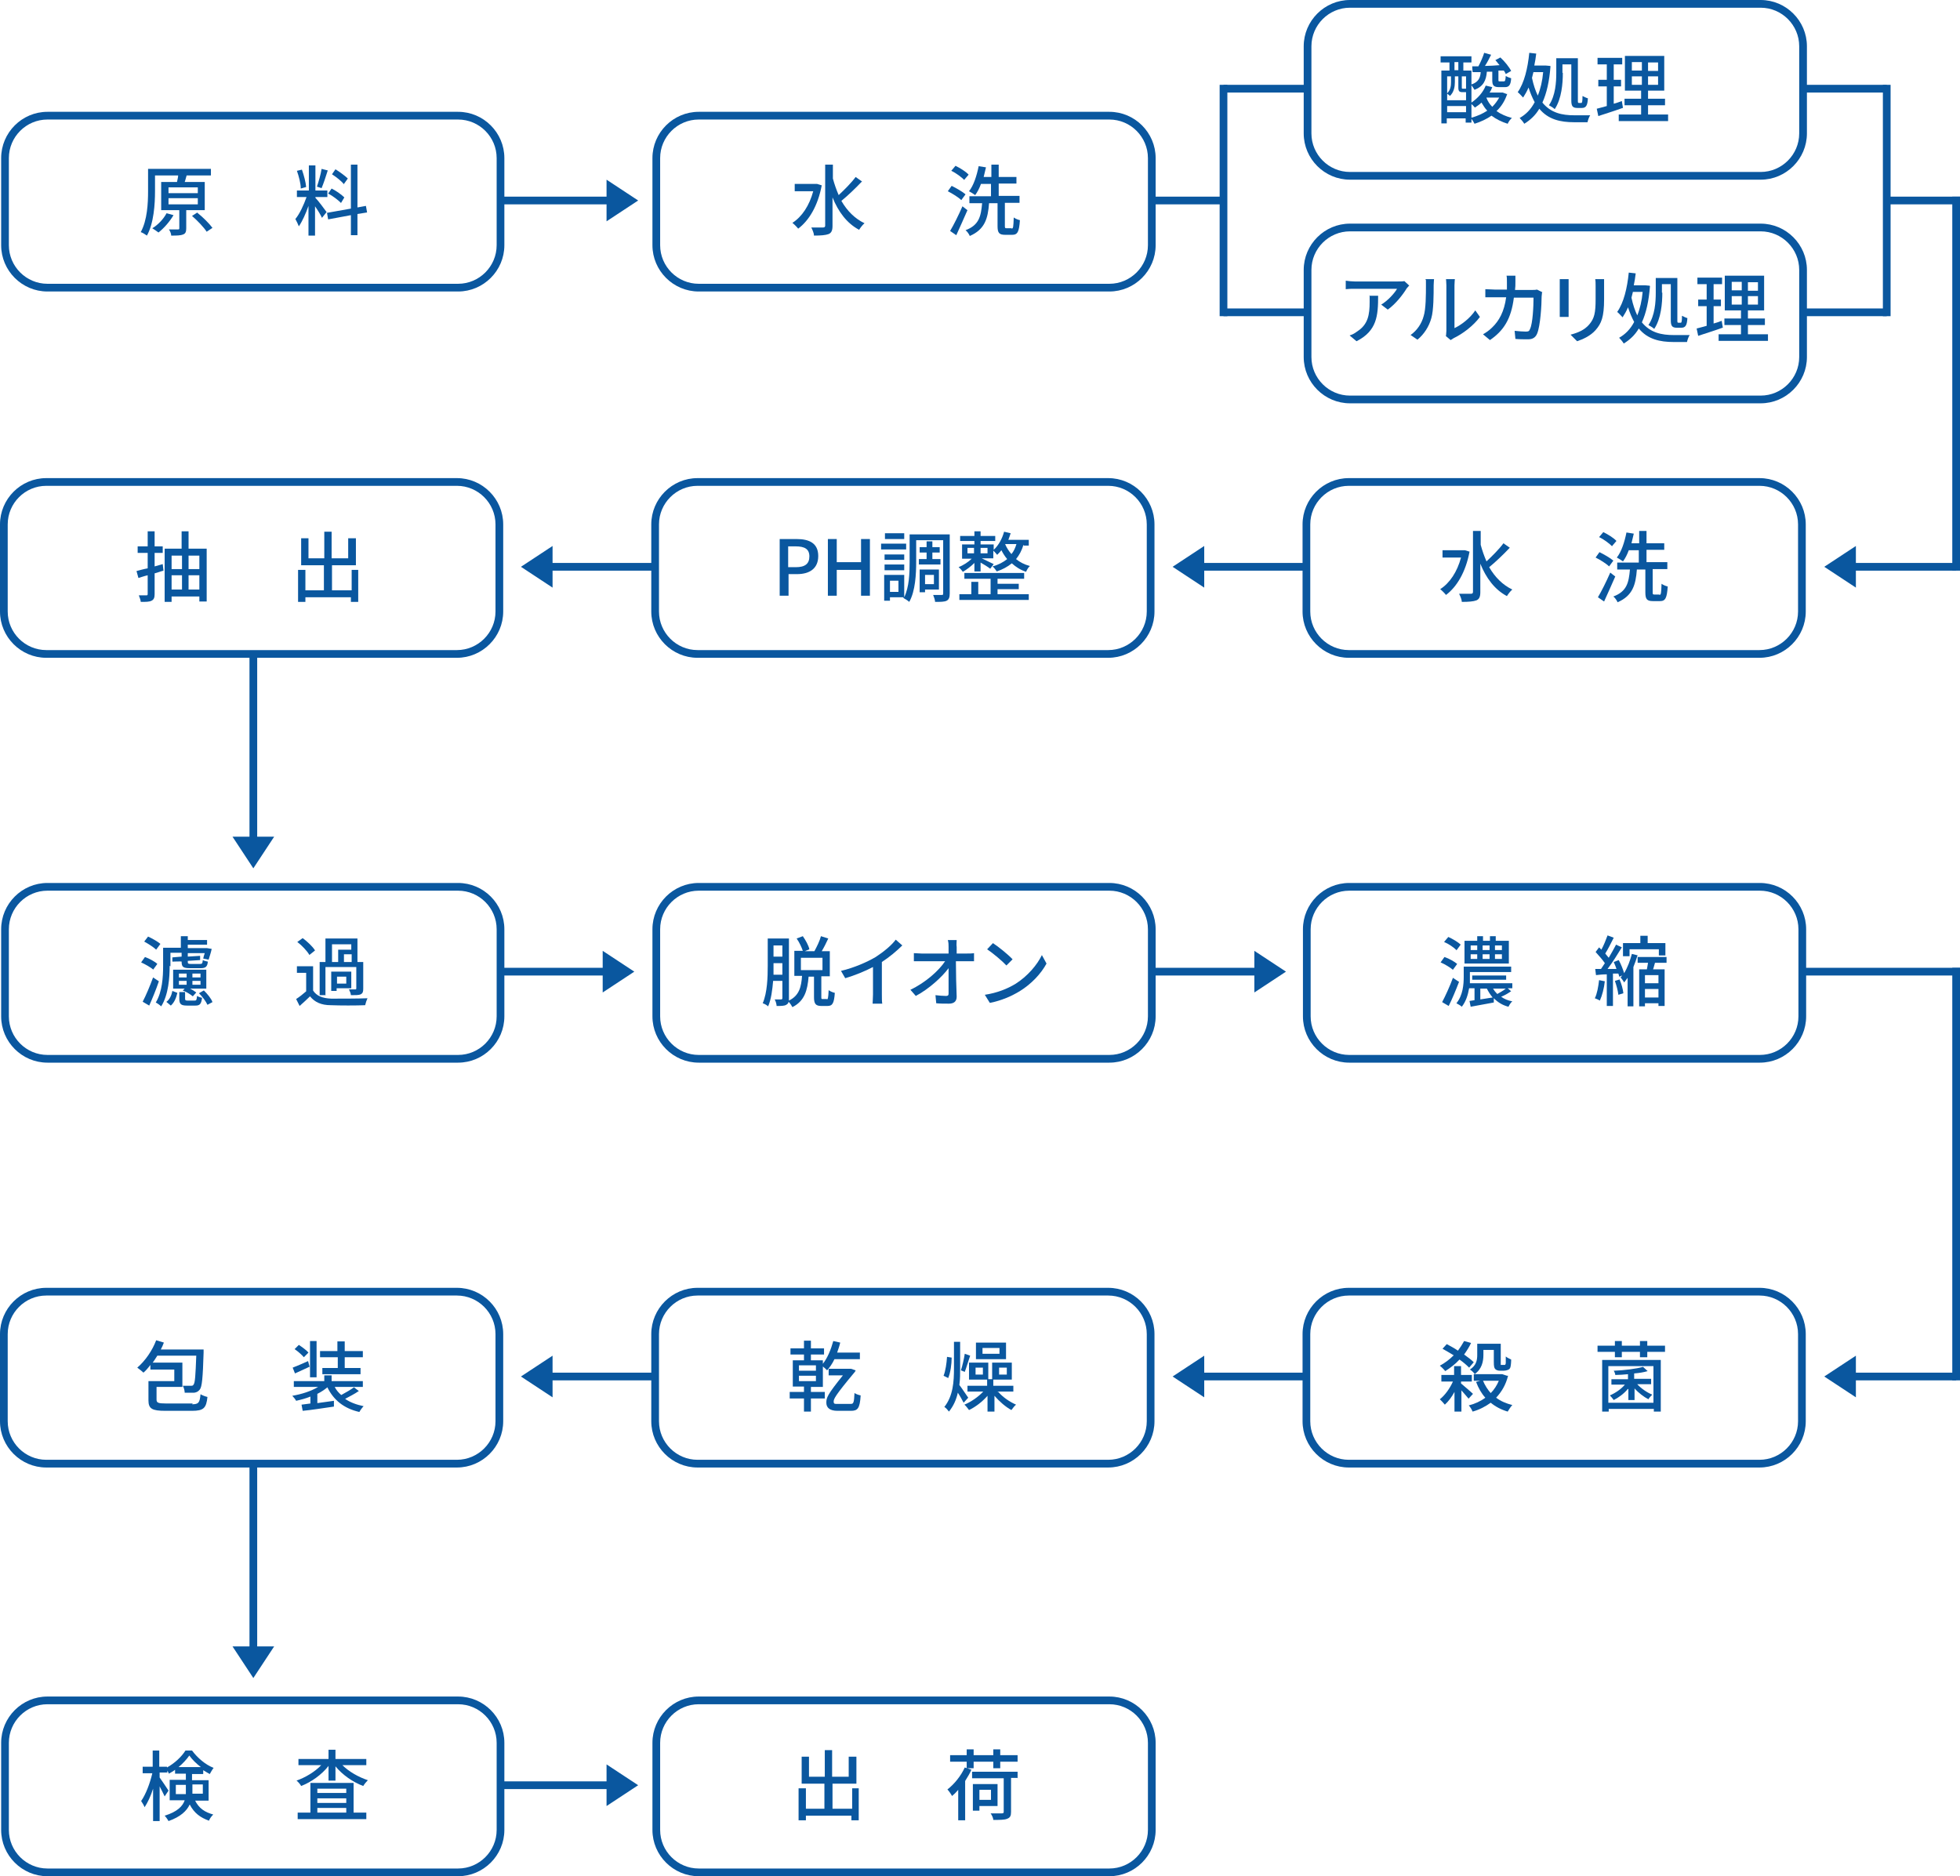 <?xml version="1.0" encoding="UTF-8"?><svg id="_レイヤー_2" xmlns="http://www.w3.org/2000/svg" viewBox="0 0 508.3 486.6"><defs><style>.cls-1{fill:none;stroke:#0a579f;stroke-miterlimit:10;stroke-width:2px;}.cls-2{fill:#0a579f;}</style></defs><g id="_レイヤー_1-2"><path class="cls-2" d="m118.8,31c5.5,0,10,4.5,10,10v22.6c0,5.5-4.5,10-10,10H12.3c-5.5,0-10-4.5-10-10v-22.6c0-5.5,4.5-10,10-10h106.5m0-2H12.3c-6.6,0-12,5.4-12,12v22.6c0,6.6,5.4,12,12,12h106.5c6.6,0,12-5.4,12-12v-22.6c0-6.6-5.4-12-12-12h0Z"/><path class="cls-2" d="m287.7,31c5.5,0,10,4.5,10,10v22.6c0,5.5-4.5,10-10,10h-106.5c-5.5,0-10-4.5-10-10v-22.6c0-5.5,4.5-10,10-10h106.5m0-2h-106.5c-6.6,0-12,5.4-12,12v22.6c0,6.6,5.4,12,12,12h106.5c6.6,0,12-5.4,12-12v-22.6c0-6.6-5.4-12-12-12h0Z"/><path class="cls-2" d="m456.6,60c5.5,0,10,4.5,10,10v22.6c0,5.5-4.5,10-10,10h-106.5c-5.5,0-10-4.5-10-10v-22.6c0-5.5,4.5-10,10-10h106.5m0-2h-106.5c-6.6,0-12,5.4-12,12v22.6c0,6.6,5.4,12,12,12h106.5c6.6,0,12-5.4,12-12v-22.6c0-6.6-5.4-12-12-12h0Z"/><path class="cls-2" d="m456.6,2c5.5,0,10,4.5,10,10v22.6c0,5.5-4.5,10-10,10h-106.5c-5.5,0-10-4.5-10-10V12c0-5.5,4.5-10,10-10h106.5m0-2h-106.5c-6.6,0-12,5.4-12,12v22.6c0,6.6,5.4,12,12,12h106.5c6.6,0,12-5.4,12-12V12c0-6.6-5.4-12-12-12h0Z"/><path class="cls-2" d="m365.5,74c-.2.2-.5.6-.7.8-.9,1.5-2.8,4-4.9,5.5l-1.7-1.3c1.7-1,3.5-3,4.1-4.1h-11c-.8,0-1.5,0-2.3.1v-2.2c.7.1,1.6.2,2.3.2h11.2c.5,0,1.4,0,1.7-.1l1.3,1.2Zm-8.1,2.7c0,5.2-.3,9.1-5.6,11.8l-1.8-1.5c.6-.2,1.3-.5,1.9-1,2.9-1.8,3.3-4.4,3.3-7.7s0-1-.1-1.6h2.3Z"/><path class="cls-2" d="m365.8,86.9c1.7-1.2,2.9-3,3.4-4.9.6-1.8.6-5.7.6-8s0-1.2-.2-1.6h2.3c0,.2-.1.9-.1,1.6,0,2.3,0,6.5-.6,8.5-.6,2.2-1.9,4.2-3.6,5.6l-1.9-1.3Zm9.2.2c0-.3.1-.8.1-1.3v-11.8c0-.8-.1-1.5-.1-1.6h2.3c0,.1-.1.8-.1,1.6v11.1c1.7-.8,4-2.5,5.4-4.6l1.2,1.7c-1.7,2.3-4.5,4.4-6.8,5.5-.3.2-.5.3-.8.5l-1.3-1.1Z"/><path class="cls-2" d="m399.9,75.9c0,.3-.1.8-.1,1,0,2-.3,7.7-1.2,9.7-.4.9-1.1,1.4-2.3,1.4s-2.3,0-3.3-.1l-.2-2.1c1,.1,2.1.2,2.9.2s.9-.2,1.1-.7c.7-1.4.9-5.9.9-8.1h-5.1c-.7,5.6-2.7,8.6-6.2,11l-1.8-1.5c.7-.4,1.6-1,2.3-1.7,1.9-1.8,3.2-4.2,3.7-7.9h-3c-.7,0-1.7,0-2.4,0v-2.1c.8,0,1.7.1,2.4.1h3.2c0-.6,0-1.2,0-1.9s0-1.3-.1-1.7h2.3c0,.5,0,1.2,0,1.7,0,.7,0,1.3-.1,2h4.3c.5,0,1,0,1.4-.1l1.4.7Z"/><path class="cls-2" d="m406.8,72.4c0,.4,0,.9,0,1.5v6.7c0,.5,0,1.2,0,1.6h-2.3c0-.3,0-1,0-1.6v-6.7c0-.4,0-1.1,0-1.5h2.3Zm9.2-.2c0,.5,0,1.1,0,1.8v3.6c0,4.6-.7,6.3-2.2,8-1.3,1.5-3.3,2.4-4.8,2.9l-1.7-1.7c1.9-.5,3.6-1.2,4.8-2.6,1.4-1.6,1.7-3.1,1.7-6.6v-3.4c0-.7,0-1.3-.1-1.8h2.3Z"/><path class="cls-2" d="m427.9,74.2c-.3,3.9-1,7-2.1,9.4,2.2,2.7,5.1,3.3,8.3,3.3.7,0,3.3,0,4.1,0-.3.4-.6,1.3-.7,1.8h-3.5c-3.5,0-6.7-.7-9-3.5-1,1.7-2.3,2.9-3.9,3.9-.3-.5-.8-1.1-1.2-1.5,1.6-.9,2.9-2.2,3.9-4.1-.6-1.1-1.1-2.3-1.6-3.8-.4,1-.9,1.8-1.4,2.6-.3-.3-1-1.1-1.4-1.4,1.7-2.4,2.6-6.2,3-10.2l1.8.2c-.1,1-.3,2.1-.5,3.1h3c0,0,1.1.1,1.1.1Zm-4.4,1.4c-.1.5-.3,1.1-.4,1.6.4,1.9.9,3.3,1.5,4.6.7-1.7,1.2-3.8,1.4-6.1h-2.5Zm7.6.3c0,2.7-.3,6.7-2.1,9.4-.3-.3-1.1-.8-1.5-1,1.7-2.5,1.9-6,1.9-8.4v-3.8h5.6v10.9c0,.6,0,.7.3.7h.6c.2,0,.3-.4.3-1.8.4.2,1,.5,1.4.6-.1,1.9-.5,2.5-1.6,2.5h-1.1c-1.3,0-1.6-.5-1.6-2v-9.3h-2.3v2.2Z"/><path class="cls-2" d="m446.7,85c-2.2.8-4.5,1.5-6.3,2.1l-.4-1.9c.7-.2,1.6-.4,2.6-.7v-5.1h-2.2v-1.7h2.2v-4h-2.4v-1.7h6.4v1.7h-2.2v4h1.9v1.7h-1.9v4.5c.7-.2,1.4-.4,2.1-.7l.3,1.8Zm11.8,1.7v1.7h-12.8v-1.7h5.8v-2.4h-4.3v-1.7h4.3v-2.1h-4.2v-9h10.2v9h-4.2v2.1h4.4v1.7h-4.4v2.4h5.1Zm-9.4-11.4h2.6v-2.2h-2.6v2.2Zm0,3.7h2.6v-2.2h-2.6v2.2Zm6.8-5.8h-2.6v2.2h2.6v-2.2Zm0,3.6h-2.6v2.2h2.6v-2.2Z"/><path class="cls-2" d="m48.3,54.4v4.8c0,.9-.2,1.4-.8,1.6-.7.3-1.7.3-3.1.3,0-.5-.3-1.2-.6-1.6,1,0,2,0,2.3,0s.4,0,.4-.3v-4.7h-4.7v-7.3h4.1c.1-.6.3-1.2.3-1.7h-6v4.1c0,3.3-.3,8.3-2.1,11.5-.4-.3-1.2-.8-1.6-.9,1.7-3.1,1.9-7.5,1.9-10.6v-5.8h16.3v1.7h-6.3c-.2.6-.3,1.2-.5,1.7h5.2v7.3h-4.8Zm-3.3,1.4c-1,1.7-2.5,3.4-3.9,4.5-.4-.3-1.1-.8-1.6-1.1,1.5-.9,2.9-2.4,3.7-3.9l1.8.5Zm-1.3-5.7h7.6v-1.5h-7.6v1.5Zm0,2.9h7.6v-1.6h-7.6v1.6Zm7.5,2.2c1.4,1.1,3.1,2.8,3.9,3.9l-1.5,1c-.7-1.1-2.4-2.9-3.8-4.1l1.4-.9Z"/><path class="cls-2" d="m81.8,51.3c.6.6,2.5,3.1,2.9,3.7l-1.2,1.5c-.3-.7-1.1-2-1.8-3v7.6h-1.7v-7.7c-.7,2-1.6,4-2.5,5.3-.2-.5-.6-1.4-.9-1.9,1.1-1.3,2.2-3.7,2.9-5.7h-2.5v-1.7h3.1v-6.5h1.7v6.5h3.1v1.7h-3.1v.2Zm-3.8-2.5c0-1.2-.5-3.1-1-4.5l1.3-.3c.5,1.4,1,3.3,1.1,4.5l-1.4.4Zm7-4.6c-.5,1.6-1.1,3.4-1.6,4.6l-1.2-.4c.4-1.2,1-3.2,1.2-4.6l1.6.4Zm7.7,11.3v5.5h-1.7v-5.2l-5.9,1.1-.3-1.7,6.2-1.1v-11.4h1.7v11.1l2.2-.4.3,1.7-2.5.4Zm-4.3-2.9c-.7-.7-2.1-1.8-3.3-2.4l.9-1.3c1.2.6,2.6,1.6,3.3,2.3l-.9,1.5Zm.8-4.8c-.6-.8-2-1.9-3.1-2.6l.9-1.3c1.1.7,2.5,1.7,3.2,2.4l-1,1.4Z"/><path class="cls-2" d="m213.1,48.1c-1,5.3-3.3,9.1-6.1,11.2-.3-.4-1.1-1.2-1.5-1.5,2.5-1.6,4.4-4.5,5.4-8.2h-4.8v-1.9h5.8c0,0,1.3.4,1.3.4Zm10.4-1c-1.6,1.7-3.7,3.7-5.3,5,1.5,2.6,3.5,4.6,6,5.8-.5.4-1.1,1.2-1.4,1.7-3.2-1.7-5.4-4.7-6.9-8.4v7.4c0,1.2-.3,1.8-1,2.1-.8.3-2,.4-3.8.4,0-.6-.4-1.5-.7-2.1,1.4,0,2.6,0,3,0,.4,0,.6-.1.6-.5v-15.8h2v3.6c.4,1.5.9,2.9,1.5,4.3,1.5-1.4,3.3-3.2,4.4-4.7l1.7,1.2Z"/><path class="cls-2" d="m249.3,51.9c-.7-.7-2.3-1.7-3.5-2.3l1-1.4c1.2.6,2.8,1.5,3.6,2.2l-1.1,1.5Zm1.6,2.6c-.9,2.1-2,4.5-2.9,6.5l-1.6-1.1c.9-1.5,2.2-4.1,3.2-6.4l1.4,1.1Zm-.8-7.8c-.7-.7-2.1-1.8-3.4-2.4l1.1-1.3c1.2.6,2.7,1.5,3.4,2.3l-1.2,1.4Zm12.2,12.6c.5,0,.5-.4.6-2.9.4.3,1.1.6,1.6.7-.2,3-.6,3.8-2,3.8h-1.8c-1.6,0-2-.5-2-2.3v-5.9h-2.2c-.3,4-1.1,6.8-5,8.5-.2-.5-.7-1.2-1.1-1.5,3.5-1.3,4-3.6,4.3-7h-3.3v-1.8h5.6v-3.2h-2.6c-.4,1.1-.9,2.1-1.5,2.9-.4-.3-1.2-.8-1.6-1,1.2-1.5,2-4,2.5-6.5l1.9.3c-.2.9-.4,1.7-.6,2.5h2v-3.2h1.9v3.2h4.6v1.7h-4.6v3.2h5.4v1.8h-3.8v5.9c0,.6,0,.7.5.7h1.3Z"/><path class="cls-2" d="m390.9,24.3c-.6,1.8-1.5,3.3-2.8,4.5,1.1.8,2.5,1.4,4,1.8-.4.3-.9,1-1.1,1.5-1.6-.5-3-1.2-4.2-2.1-1.3.9-2.8,1.6-4.4,2.1-.2-.4-.5-.9-.8-1.3v1h-1.5v-1.1h-4.9v1.3h-1.4v-13.7h2.1v-2.1h-2.3v-1.6h8v1.6h-2.1v2.1h2.1v3.6c1.8-.6,2.3-1.7,2.4-3.2h-2.1c0,.1-.1-1.5-.1-1.5h1.6c.6-1.1,1.2-2.5,1.5-3.5l1.8.5c-.5,1-1,2-1.6,2.9,1.2,0,2.5-.1,3.8-.2-.4-.4-.7-.9-1.1-1.3l1.3-.7c1.1,1,2.3,2.5,2.8,3.5l-1.4.8c-.1-.3-.3-.6-.5-.9h-1.4v2.4c0,.4,0,.4.4.4h1c.3,0,.4-.1.5-1.4.3.2,1,.5,1.4.6-.1,1.8-.6,2.3-1.6,2.3h-1.5c-1.4,0-1.8-.4-1.8-1.8v-2.2h-1.4c-.2,2.3-.9,3.8-3.2,4.7-.2-.3-.5-.8-.8-1.2v4.5c1.6-1.1,3-2.6,3.7-4.4l1.7.4c-.2.5-.4,1-.7,1.4h3.4c0,0,1.1.4,1.1.4Zm-13.6-3c0,1.1-.2,2.6-1.3,3.6-.1-.2-.4-.4-.7-.6v1.7h4.9v-2.1h-.9c-.8,0-1.1-.2-1.1-1.2v-2.9h-.9v1.5Zm-2-1.5v4.4c.9-.9,1-2,1-2.9v-1.5h-1Zm4.9,9.3v-1.6h-4.9v1.6h4.9Zm-3-10.9h1v-2.1h-1v2.1Zm3,1.6h-1.1v2.9c0,.2,0,.3.2.3h.6c.2,0,.2,0,.3,0v-3.1Zm1.5,10.7c1.4-.4,2.8-1,4-1.8-.6-.6-1-1.3-1.5-2.1-.5.5-1.1.9-1.7,1.3-.2-.2-.5-.6-.9-.9v3.5Zm3.8-5.3v.2c.3.8.8,1.6,1.5,2.3.7-.7,1.3-1.5,1.8-2.4h-3.3Z"/><path class="cls-2" d="m402.1,17.2c-.3,3.9-1,7-2.1,9.4,2.2,2.7,5.1,3.3,8.3,3.3.7,0,3.3,0,4.1,0-.3.4-.6,1.3-.7,1.8h-3.5c-3.5,0-6.7-.7-9-3.5-1,1.7-2.3,2.9-3.9,3.9-.3-.5-.8-1.1-1.2-1.5,1.6-.9,2.9-2.2,3.9-4.1-.6-1.1-1.1-2.3-1.6-3.8-.4,1-.9,1.8-1.4,2.6-.3-.3-1-1.1-1.4-1.4,1.7-2.4,2.6-6.2,3-10.2l1.8.2c-.1,1-.3,2.1-.5,3.1h3c0,0,1.1.1,1.1.1Zm-4.4,1.4c-.1.5-.3,1.1-.4,1.6.4,1.9.9,3.3,1.5,4.6.7-1.7,1.2-3.8,1.4-6.1h-2.5Zm7.6.3c0,2.7-.3,6.7-2.1,9.4-.3-.3-1.1-.8-1.5-1,1.7-2.5,1.9-6,1.9-8.4v-3.8h5.6v10.9c0,.6,0,.7.3.7h.6c.2,0,.3-.4.3-1.8.4.2,1,.5,1.4.6-.1,1.9-.5,2.5-1.6,2.5h-1.1c-1.3,0-1.6-.5-1.6-2v-9.3h-2.3v2.2Z"/><path class="cls-2" d="m420.8,28c-2.2.8-4.5,1.5-6.3,2.1l-.4-1.9c.7-.2,1.6-.4,2.6-.7v-5.1h-2.2v-1.7h2.2v-4h-2.4v-1.7h6.4v1.7h-2.2v4h1.9v1.7h-1.9v4.5c.7-.2,1.4-.4,2.1-.7l.3,1.8Zm11.8,1.7v1.7h-12.8v-1.7h5.8v-2.4h-4.3v-1.7h4.3v-2.1h-4.2v-9h10.2v9h-4.2v2.1h4.4v1.7h-4.4v2.4h5.1Zm-9.4-11.4h2.6v-2.2h-2.6v2.2Zm0,3.7h2.6v-2.2h-2.6v2.2Zm6.8-5.8h-2.6v2.2h2.6v-2.2Zm0,3.6h-2.6v2.2h2.6v-2.2Z"/><line class="cls-1" x1="130.3" y1="52" x2="161.3" y2="52"/><polygon class="cls-2" points="165.5 52 157.3 57.4 157.3 46.6 165.5 52"/><line class="cls-1" x1="298.3" y1="52" x2="317.3" y2="52"/><line class="cls-1" x1="317.3" y1="81" x2="339.3" y2="81"/><line class="cls-1" x1="317.3" y1="23" x2="339.3" y2="23"/><line class="cls-1" x1="317.3" y1="22" x2="317.3" y2="82"/><line class="cls-1" x1="508.3" y1="52" x2="489.3" y2="52"/><line class="cls-1" x1="489.3" y1="81" x2="467.3" y2="81"/><line class="cls-1" x1="489.3" y1="23" x2="467.3" y2="23"/><line class="cls-1" x1="489.3" y1="22" x2="489.3" y2="82"/><line class="cls-1" x1="507.3" y1="51" x2="507.3" y2="148"/><path class="cls-2" d="m118.5,126c5.5,0,10,4.5,10,10v22.6c0,5.5-4.5,10-10,10H12c-5.5,0-10-4.5-10-10v-22.6c0-5.5,4.5-10,10-10h106.5m0-2H12c-6.6,0-12,5.4-12,12v22.6c0,6.6,5.4,12,12,12h106.5c6.6,0,12-5.4,12-12v-22.6c0-6.6-5.4-12-12-12h0Z"/><path class="cls-2" d="m287.4,126c5.5,0,10,4.5,10,10v22.6c0,5.5-4.5,10-10,10h-106.5c-5.5,0-10-4.5-10-10v-22.6c0-5.5,4.5-10,10-10h106.5m0-2h-106.5c-6.6,0-12,5.4-12,12v22.6c0,6.6,5.4,12,12,12h106.5c6.6,0,12-5.4,12-12v-22.6c0-6.6-5.4-12-12-12h0Z"/><path class="cls-2" d="m456.3,126c5.5,0,10,4.5,10,10v22.6c0,5.5-4.5,10-10,10h-106.5c-5.5,0-10-4.5-10-10v-22.6c0-5.5,4.5-10,10-10h106.5m0-2h-106.5c-6.6,0-12,5.4-12,12v22.6c0,6.6,5.4,12,12,12h106.5c6.6,0,12-5.4,12-12v-22.6c0-6.6-5.4-12-12-12h0Z"/><path class="cls-2" d="m202.1,139.8h4.5c3.3,0,5.6,1.1,5.6,4.4s-2.3,4.7-5.5,4.7h-2.2v5.6h-2.3v-14.7Zm4.3,7.3c2.4,0,3.5-.9,3.5-2.8s-1.2-2.6-3.6-2.6h-1.9v5.4h2Z"/><path class="cls-2" d="m214.7,139.8h2.3v6h6.3v-6h2.3v14.7h-2.3v-6.7h-6.3v6.7h-2.3v-14.7Z"/><path class="cls-2" d="m235,142.5h-6.5v-1.5h6.5v1.5Zm11.3,11.4c0,1-.2,1.6-.8,1.9-.6.3-1.6.3-3,.3,0-.5-.3-1.3-.5-1.8,1,0,2,0,2.2,0,.3,0,.4,0,.4-.4v-13.8h-7v5.6c0,3.1-.2,7.6-1.8,10.4-.3-.3-1.1-.8-1.5-1v-.2c.1,0-3.5,0-3.5,0v.9h-1.5v-6.7h5.2v5.8c1.3-2.7,1.4-6.3,1.4-9.1v-7.2h10.4v15.4Zm-11.8-8.7h-5.1v-1.4h5.1v1.4Zm-5.1,1.2h5.1v1.5h-5.1v-1.5Zm5.1-6.6h-5v-1.5h5v1.5Zm-1.5,10.8h-2.2v2.9h2.2v-2.9Zm7.3-5.6v-1.7h-1.8v-1.4h1.8v-1.5h1.5v1.5h1.9v1.4h-1.9v1.7h2.1v1.4h-5.6v-1.4h2Zm-.4,7.9v.7h-1.4v-5.9h5v5.2h-3.7Zm0-3.8v2.4h2.3v-2.4h-2.3Z"/><path class="cls-2" d="m265.4,141.3c-.4,1.5-1.1,2.7-1.9,3.7,1,.8,2.1,1.4,3.6,1.8-.4.3-.8,1-1,1.5-1.5-.5-2.7-1.3-3.7-2.2-1.1.9-2.4,1.6-3.9,2.1-.2-.3-.7-1-1.1-1.3,1.5-.4,2.8-1.1,3.8-1.9-.6-.7-1.1-1.5-1.5-2.3-.3.4-.7.8-1.1,1.2-.2-.3-.7-.8-1-1.1v2h-3c.9.4,2.6,1.3,3.1,1.5l-.9,1.2c-.5-.4-1.6-1.1-2.5-1.6v2.3h-1.6v-2.2c-.9.9-2.1,1.8-3,2.3-.2-.3-.7-.9-1.1-1.2,1.2-.5,2.5-1.3,3.4-2.2h-2.5v-3.7h3.2v-.9h-3.7v-1.3h3.7v-1.2h1.6v1.2h3.8v1.3h-3.8v.9h3.4v1.4c1.3-1.2,2.2-2.9,2.7-4.7l1.7.4c-.2.6-.4,1.2-.6,1.7h5.3v1.5h-1.3Zm-6.8,12.8h8.2v1.5h-18v-1.5h3.1v-3.2h1.8v3.2h3.2v-4h-6.8v-1.5h15.5v1.5h-6.9v1.3h5.5v1.4h-5.5v1.4Zm-7.7-10.6h1.7v-1.4h-1.7v1.4Zm5.2-1.4h-1.8v1.4h1.8v-1.4Zm4.6-.9c.4.9.9,1.7,1.6,2.5.6-.7,1-1.6,1.3-2.6h-2.9Z"/><path class="cls-2" d="m42.4,148c-.8.2-1.5.5-2.3.7v5.4c0,.9-.2,1.4-.8,1.7-.6.3-1.4.3-2.8.3,0-.4-.3-1.2-.5-1.7.8,0,1.7,0,1.9,0,.3,0,.4,0,.4-.4v-4.8c-.9.2-1.7.5-2.4.7l-.5-1.8c.8-.2,1.8-.5,2.9-.7v-4h-2.6v-1.7h2.6v-3.9h1.8v3.9h2.1v1.7h-2.1v3.5l2.1-.6.2,1.7Zm11.2-5.7v13.7h-1.9v-1.3h-7.2v1.4h-1.8v-13.8h4.4v-4.5h1.8v4.5h4.6Zm-9.1,1.8v3.5h2.7v-3.5h-2.7Zm0,8.8h2.7v-3.7h-2.7v3.7Zm4.4-8.8v3.5h2.8v-3.5h-2.8Zm2.8,8.8v-3.7h-2.8v3.7h2.8Z"/><path class="cls-2" d="m92.9,147.8v8.3h-1.9v-1.2h-11.8v1.2h-1.9v-8.3h1.9v5.3h4.8v-6.5h-5.9v-7h1.9v5.2h4.1v-6.9h1.9v6.9h4.3v-5.2h2v7h-6.2v6.5h5.1v-5.3h1.9Z"/><path class="cls-2" d="m381.1,143.1c-1,5.3-3.3,9.1-6.1,11.2-.3-.4-1.1-1.2-1.5-1.5,2.5-1.6,4.4-4.5,5.4-8.2h-4.8v-1.9h5.8c0,0,1.3.4,1.3.4Zm10.4-1c-1.6,1.7-3.7,3.7-5.3,5,1.5,2.6,3.5,4.6,6,5.8-.5.4-1.1,1.2-1.4,1.7-3.2-1.7-5.4-4.7-6.9-8.4v7.4c0,1.2-.3,1.8-1,2.1-.8.3-2,.4-3.8.4,0-.6-.4-1.5-.7-2.1,1.4,0,2.6,0,3,0,.4,0,.6-.1.6-.5v-15.8h2v3.6c.4,1.5.9,2.9,1.5,4.3,1.5-1.4,3.3-3.2,4.4-4.7l1.7,1.2Z"/><path class="cls-2" d="m417.3,146.9c-.7-.7-2.3-1.7-3.5-2.3l1-1.4c1.2.6,2.8,1.5,3.6,2.2l-1.1,1.5Zm1.6,2.6c-.9,2.1-2,4.5-2.9,6.5l-1.6-1.1c.9-1.5,2.2-4.1,3.2-6.4l1.4,1.1Zm-.8-7.8c-.7-.7-2.1-1.8-3.4-2.4l1.1-1.3c1.2.6,2.7,1.5,3.4,2.3l-1.2,1.4Zm12.2,12.6c.5,0,.5-.4.6-2.9.4.3,1.1.6,1.6.7-.2,3-.6,3.8-2,3.8h-1.8c-1.6,0-2-.5-2-2.3v-5.9h-2.2c-.3,4-1.1,6.8-5,8.5-.2-.5-.7-1.2-1.1-1.5,3.5-1.3,4-3.6,4.3-7h-3.3v-1.8h5.6v-3.2h-2.6c-.4,1.1-.9,2.1-1.5,2.9-.4-.3-1.2-.8-1.6-1,1.2-1.5,2-4,2.5-6.5l1.9.3c-.2.9-.4,1.7-.6,2.5h2v-3.2h1.9v3.2h4.6v1.7h-4.6v3.2h5.4v1.8h-3.8v5.9c0,.6,0,.7.5.7h1.3Z"/><line class="cls-1" x1="129.3" y1="252" x2="160.3" y2="252"/><polygon class="cls-2" points="164.5 252 156.3 257.4 156.3 246.6 164.5 252"/><line class="cls-1" x1="298.3" y1="252" x2="329.3" y2="252"/><polygon class="cls-2" points="333.5 252 325.3 257.4 325.3 246.6 333.5 252"/><line class="cls-1" x1="65.7" y1="170" x2="65.7" y2="221"/><polygon class="cls-2" points="65.7 225.2 71.1 217 60.3 217 65.7 225.2"/><path class="cls-2" d="m118.8,442c5.5,0,10,4.5,10,10v22.6c0,5.5-4.5,10-10,10H12.3c-5.5,0-10-4.5-10-10v-22.6c0-5.5,4.5-10,10-10h106.5m0-2H12.3c-6.6,0-12,5.4-12,12v22.6c0,6.6,5.4,12,12,12h106.5c6.6,0,12-5.4,12-12v-22.6c0-6.6-5.4-12-12-12h0Z"/><path class="cls-2" d="m287.7,442c5.5,0,10,4.5,10,10v22.6c0,5.5-4.5,10-10,10h-106.5c-5.5,0-10-4.5-10-10v-22.6c0-5.5,4.5-10,10-10h106.5m0-2h-106.5c-6.6,0-12,5.4-12,12v22.6c0,6.6,5.4,12,12,12h106.5c6.6,0,12-5.4,12-12v-22.6c0-6.6-5.4-12-12-12h0Z"/><path class="cls-2" d="m50.5,466.8c1.1,2.3,2.7,3.2,4.8,3.8-.4.4-.9,1-1.1,1.6-2.2-.8-3.8-1.9-5-4.2-.8,1.7-2.4,3.2-5.5,4.3-.2-.4-.7-1.1-1-1.4,3.3-1,4.7-2.5,5.2-4h-3.9v-5.3h4.2v-1.6h-2.8v-1c-.5.4-1.1.7-1.6,1-.1-.2-.2-.5-.4-.8v.5h-2v1.3c.5.7,2,2.9,2.3,3.4l-1,1.5c-.3-.6-.8-1.7-1.3-2.6v9h-1.7v-8.4c-.6,1.9-1.4,3.6-2.2,4.8-.2-.5-.6-1.2-.9-1.6,1.2-1.7,2.3-4.6,2.9-7.2h-2.5v-1.7h2.6v-4.2h1.7v4.2h2v.2c2-1.1,3.8-2.8,4.8-4.4h1.7c1.4,1.9,3.5,3.7,5.6,4.5-.4.5-.7,1.1-1,1.6-.5-.3-1.1-.6-1.7-1v1h-2.9v1.6h4.3v5.3h-3.7Zm-2.3-1.5c0-.3,0-.6,0-.9v-1.5h-2.6v2.4h2.5Zm3.9-7c-1.2-.9-2.3-2-3-3-.7,1-1.7,2.1-2.8,3h5.8Zm-2.2,4.6v1.5c0,.3,0,.6,0,.8h2.7v-2.4h-2.7Z"/><path class="cls-2" d="m88.8,457.8c1.7,1.7,4.2,3.1,6.6,3.9-.4.4-.9,1-1.2,1.5-2.7-1-5.4-2.9-7.2-5.1v3.7h-1.8v-3.8c-1.8,2.3-4.5,4.2-7.1,5.2-.2-.4-.8-1.1-1.2-1.4,2.3-.8,4.8-2.3,6.4-4h-5.9v-1.6h7.8v-2.4h1.8v2.4h8v1.6h-6.1Zm2.9,12.3h3.3v1.7h-17.8v-1.7h3.3v-7.7h11.2v7.7Zm-9.4-6.2v1.1h7.5v-1.1h-7.5Zm7.5,2.5h-7.5v1.2h7.5v-1.2Zm-7.5,3.7h7.5v-1.2h-7.5v1.2Z"/><path class="cls-2" d="m222.7,463.8v8.3h-1.9v-1.2h-11.8v1.2h-1.9v-8.3h1.9v5.3h4.8v-6.5h-5.9v-7h1.9v5.2h4.1v-6.9h1.9v6.9h4.3v-5.2h2v7h-6.2v6.5h5.1v-5.3h1.9Z"/><path class="cls-2" d="m251.9,459c-.4,1-1,1.9-1.6,2.9v10.2h-1.8v-7.9c-.5.6-1.1,1.2-1.6,1.6-.2-.4-.8-1.3-1.2-1.7,1.8-1.4,3.5-3.5,4.5-5.7l1.8.6Zm-1.2-2.1h-4.3v-1.7h4.3v-1.5h1.8v1.5h5.1v-1.5h1.8v1.5h4.5v1.7h-4.5v1.7h-1.8v-1.7h-5.1v1.7h-1.8v-1.7Zm13.3,4.2h-1.8v8.8c0,1-.2,1.5-1,1.8-.7.3-1.9.3-3.6.3,0-.5-.4-1.3-.7-1.7,1.3,0,2.6,0,2.9,0,.4,0,.5-.1.5-.4v-8.7h-8.2v-1.7h11.8v1.7Zm-10,7.3v1.2h-1.7v-6.9h6.4v5.7h-4.7Zm0-4.2v2.6h3v-2.6h-3Z"/><line class="cls-1" x1="130.3" y1="463" x2="161.3" y2="463"/><polygon class="cls-2" points="165.5 463 157.3 468.4 157.3 457.6 165.5 463"/><line class="cls-1" x1="65.7" y1="380" x2="65.7" y2="431"/><polygon class="cls-2" points="65.7 435.2 71.1 427 60.3 427 65.7 435.2"/><path class="cls-2" d="m118.8,231c5.5,0,10,4.5,10,10v22.6c0,5.5-4.5,10-10,10H12.3c-5.5,0-10-4.5-10-10v-22.6c0-5.5,4.5-10,10-10h106.5m0-2H12.3c-6.6,0-12,5.4-12,12v22.6c0,6.6,5.4,12,12,12h106.5c6.6,0,12-5.4,12-12v-22.6c0-6.6-5.4-12-12-12h0Z"/><path class="cls-2" d="m287.7,231c5.5,0,10,4.5,10,10v22.6c0,5.5-4.5,10-10,10h-106.5c-5.5,0-10-4.5-10-10v-22.6c0-5.5,4.5-10,10-10h106.5m0-2h-106.5c-6.6,0-12,5.4-12,12v22.6c0,6.6,5.4,12,12,12h106.5c6.6,0,12-5.4,12-12v-22.6c0-6.6-5.4-12-12-12h0Z"/><path class="cls-2" d="m118.5,336c5.5,0,10,4.5,10,10v22.6c0,5.5-4.5,10-10,10H12c-5.5,0-10-4.5-10-10v-22.6c0-5.5,4.5-10,10-10h106.5m0-2H12c-6.6,0-12,5.4-12,12v22.6c0,6.6,5.4,12,12,12h106.5c6.6,0,12-5.4,12-12v-22.6c0-6.6-5.4-12-12-12h0Z"/><path class="cls-2" d="m287.4,336c5.5,0,10,4.5,10,10v22.6c0,5.5-4.5,10-10,10h-106.5c-5.5,0-10-4.5-10-10v-22.6c0-5.5,4.5-10,10-10h106.5m0-2h-106.5c-6.6,0-12,5.4-12,12v22.6c0,6.6,5.4,12,12,12h106.5c6.6,0,12-5.4,12-12v-22.6c0-6.6-5.4-12-12-12h0Z"/><path class="cls-2" d="m456.3,336c5.5,0,10,4.5,10,10v22.6c0,5.5-4.5,10-10,10h-106.5c-5.5,0-10-4.5-10-10v-22.6c0-5.5,4.5-10,10-10h106.5m0-2h-106.5c-6.6,0-12,5.4-12,12v22.6c0,6.6,5.4,12,12,12h106.5c6.6,0,12-5.4,12-12v-22.6c0-6.6-5.4-12-12-12h0Z"/><path class="cls-2" d="m210.3,361h3.6v1.7h-3.6v3.4h-1.8v-3.4h-3.7v-1.7h3.7v-1.4h-2.9v-6.8h2.9v-1.5h-3.5v-1.6h3.5v-2h1.8v2h3.4v1.6h-3.4v1.5h3.1v.9c1.2-1.5,2.1-3.7,2.7-5.9l1.8.4c-.2.9-.5,1.7-.8,2.6h5.9v1.7h-6.6c-.5,1.1-1.2,2.1-1.9,2.9-.2-.2-.7-.7-1.1-1v5.3h-3.1v1.4Zm-3.1-5.5h4.4v-1.4h-4.4v1.4Zm0,2.7h4.4v-1.4h-4.4v1.4Zm13.5,5.9c.6,0,.8-.3.9-2.8.5.3,1.1.5,1.6.6-.2,3.4-.8,4-2.5,4h-3.5c-2,0-2.9-.8-2.9-2.1s.2-2,4.3-7.1h-3.7v-1.7h5.8s1.2.4,1.2.4c0,0-.1.3-.2.4-5.1,6.1-5.5,7-5.5,7.7s.4.6,1,.6h3.5Z"/><path class="cls-2" d="m246.8,352.1c0,1.7-.3,3.9-.9,5.3l-1.2-.6c.5-1.2.8-3.3.9-4.9l1.2.2Zm3.1,11.7c-.3-.6-.9-1.7-1.5-2.6-.4,1.8-1.1,3.4-2.3,4.9-.3-.4-.8-1-1.2-1.2,2.3-2.9,2.5-6.6,2.5-10.1v-6.8h1.6v6.8c0,1.4,0,2.9-.2,4.4.7.9,2,2.9,2.3,3.3l-1.2,1.3Zm1.7-12.2c-.5,1.4-1,3.2-1.4,4.2l-1-.4c.4-1.2.8-3,1-4.3l1.4.5Zm7.3,9.4c1.2,1.4,3,2.6,4.6,3.3-.4.3-.9,1-1.2,1.4-1.5-.8-3.1-2.2-4.4-3.7v4.1h-1.8v-4.1c-1.3,1.5-3.1,2.9-4.8,3.7-.3-.4-.8-1.1-1.2-1.4,1.7-.7,3.6-2,4.9-3.4h-4.1v-1.5h5.1v-1.6h-4.7v-4.4h5v4.3h1v-4.3h5.1v4.4h-4.8v1.6h5.2v1.5h-4.2Zm-4-6.3h-1.9v1.8h1.9v-1.8Zm6-2.2h-7.8v-4.3h7.8v4.3Zm-1.7-2.9h-4.4v1.5h4.4v-1.5Zm-.1,6.9h2v-1.8h-2v1.8Z"/><path class="cls-2" d="m39.8,251.5c-.7-.6-2.1-1.4-3.2-1.9l1-1.4c1.1.4,2.6,1.2,3.2,1.8l-1.1,1.5Zm1.4,3c-.7,2.1-1.7,4.5-2.5,6.3l-1.7-1c.8-1.5,1.9-4.1,2.7-6.3l1.5,1Zm-.7-8.2c-.6-.6-2-1.5-3.1-2.1l1-1.3c1.1.5,2.5,1.3,3.2,1.9l-1.1,1.5Zm3.5,4.2c0,3-.3,7.5-2.2,10.5-.3-.3-1-.8-1.4-1,1.7-2.8,1.9-6.7,1.9-9.4v-4.8h4.6v-3h1.8v1h5v1.2h-5v.9h5c0,0,1.2.2,1.2.2-.2,1-.6,2.1-.8,2.8l-1.4-.3c.1-.4.2-.9.4-1.4h-4.4v.9l3.2-.2v1.1c0,0-3.2.2-3.2.2v.3c0,.4.1.5.8.5h2.4c.5,0,.6-.1.7-1,.3.2.9.3,1.3.4-.1,1.3-.6,1.7-1.8,1.7h-2.8c-1.8,0-2.2-.3-2.2-1.7h0c0-.1-2.4,0-2.4,0v-1.1c0,0,2.4-.2,2.4-.2v-1h-2.9v3.5Zm-.8,9.3c.8-.6,1.3-1.7,1.5-2.8l1.3.5c-.3,1.2-.7,2.4-1.7,3.3l-1.2-1Zm10.3-3.4h-4.2c.6.3,1.2.7,1.6,1l-.9,1c-.6-.5-1.7-1.2-2.6-1.5l.5-.5h-3v-4.9h8.6v4.9Zm-7.1-2.9h2v-1h-2v1Zm0,1.9h2v-1h-2v1Zm4.1,4.1c.4,0,.5-.1.6-1.2.3.2.9.4,1.3.5-.2,1.6-.6,2-1.7,2h-2.2c-1.6,0-2-.4-2-1.8v-1.7h1.5v1.7c0,.4.1.5.6.5h1.8Zm1.5-7h-2.1v1h2.1v-1Zm0,1.9h-2.1v1h2.1v-1Zm.9,2.5c.9.9,1.9,2.1,2.2,3l-1.3.7c-.4-.9-1.3-2.1-2.2-3l1.2-.7Z"/><path class="cls-2" d="m81.2,256.9c.9,1.4,2.4,2,4.7,2.1,2.3,0,6.9,0,9.4-.1-.2.4-.5,1.3-.6,1.8-2.3.1-6.5.1-8.9,0-2.5,0-4.2-.8-5.4-2.3-.8.8-1.7,1.6-2.7,2.5l-.9-1.8c.8-.5,1.8-1.3,2.6-2v-4.8h-2.4v-1.7h4.2v6.4Zm-1-9.3c-.6-1-1.9-2.4-3.1-3.3l1.4-1c1.2.9,2.6,2.2,3.2,3.2l-1.5,1.2Zm4.3,10.5h-1.6v-8.6h1.5v-6.1h8.3v6.1h1.5v6.9c0,.8-.1,1.2-.7,1.5-.5.2-1.3.2-2.5.2,0-.4-.3-1.1-.5-1.5.7,0,1.4,0,1.6,0,.2,0,.3,0,.3-.3v-5.5h-8v7.2Zm6.6-1.8h-3.8v.7h-1.4v-5h5.2v4.3Zm-5-6.8h1.6v-3.2h3.4v-1.4h-5v4.7Zm3.7,3.8h-2.4v1.8h2.4v-1.8Zm1.4-5.8h-2v2h2v-2Z"/><path class="cls-2" d="m214.4,259.2c.3,0,.4-.3.5-2.4.4.3,1.1.6,1.6.7-.2,2.7-.6,3.4-1.9,3.4h-1.6c-1.5,0-1.9-.6-1.9-2.3v-5.3h-1.4c-.3,3.5-1,6.3-4.2,7.9-.2-.4-.6-1-1-1.4,0,.4-.3.6-.6.8-.5.3-1.3.3-2.5.3,0-.4-.2-1.2-.5-1.7.8,0,1.5,0,1.7,0s.3-.1.3-.4v-4.4h-2.4c-.2,2.3-.5,4.8-1.3,6.6-.3-.3-1-.7-1.4-.8,1.2-2.8,1.3-6.8,1.3-9.7v-7.1h5.5v15.4c0,.3,0,.5,0,.7,2.7-1.3,3.2-3.6,3.4-6.4h-2v-6.5h2.2c-.3-.9-.9-2.2-1.6-3.2l1.6-.6c.7,1,1.5,2.4,1.7,3.4l-1.2.5h2.5c.6-1.1,1.4-2.7,1.7-3.9l1.9.6c-.5,1.1-1.1,2.3-1.7,3.3h2.1v6.5h-2.2v5.3c0,.6,0,.6.4.6h1.1Zm-11.5-6.4v-3h-2.3v.8c0,.7,0,1.4,0,2.2h2.3Zm-2.3-7.6v2.9h2.3v-2.9h-2.3Zm7.1,6.4h5.6v-3.2h-5.6v3.2Z"/><path class="cls-2" d="m228.7,257.9c0,.8,0,1.9.1,2.4h-2.5c0-.4.1-1.5.1-2.4v-7.1c-2.1,1.1-4.8,2.2-7.2,2.9l-1.1-1.9c3.4-.8,6.8-2.3,9-3.6,2-1.3,4.1-3,5.2-4.5l1.7,1.5c-1.4,1.4-3.3,3-5.3,4.3v8.4Z"/><path class="cls-2" d="m250.7,247.3c.6,0,1.4,0,1.9-.1v2.1c-.5,0-1.3,0-1.8,0h-2.9c0,3,.1,6.7.2,9.2,0,1.2-.7,1.8-2,1.8s-2.3,0-3.3-.1l-.2-2.1c.9.1,2,.2,2.7.2s.7-.3.7-.8c0-1.5,0-4,0-6.4-1.7,2.3-5.1,5.4-8.5,7.2l-1.4-1.6c4-1.9,7.4-5,9-7.4h-6.1c-.7,0-1.4,0-2,0v-2.1c.6,0,1.4.1,2,.1h7c0-.7,0-1.2,0-1.7,0-.5,0-1.2-.2-1.8h2.3c0,.6-.1,1.2,0,1.8v1.7h2.9Z"/><path class="cls-2" d="m263.3,255.2c3.2-2,5.7-5,6.9-7.5l1.2,2.2c-1.4,2.6-3.9,5.3-7,7.2-2,1.2-4.6,2.4-7.7,3l-1.3-2.1c3.3-.5,5.9-1.6,7.9-2.8Zm-.7-6.4l-1.6,1.6c-1-1.1-3.5-3.2-5-4.2l1.5-1.6c1.4.9,4,3,5.1,4.2Z"/><path class="cls-2" d="m49.8,364.2c1.7,0,2-.4,2.2-2.6.5.3,1.3.6,1.8.7-.3,2.9-1,3.6-4,3.6h-6.9c-3.4,0-4.4-.5-4.4-2.7v-5h6.7v-3h-6.2v-1.2c-.6.8-1.2,1.5-1.8,2-.4-.4-1.2-1-1.6-1.3,2-1.7,3.9-4.4,4.9-7.1l2,.6c-.2.6-.5,1.2-.8,1.8h11.1s0,.6,0,.8c-.2,6.5-.4,8.9-1,9.6-.4.5-.8.7-1.4.8-.5,0-1.5,0-2.5,0,0-.5-.2-1.3-.5-1.8.9,0,1.7,0,2.1,0s.5,0,.7-.3c.4-.5.5-2.4.7-7.5h-10.1c-.4.6-.8,1.3-1.2,1.8h7.7v6.3h-6.7v3.3c0,.8.4,1,2.5,1h6.9Z"/><path class="cls-2" d="m93,360.8c-1,.7-2.4,1.4-3.5,2,1.3.9,2.9,1.5,4.8,1.9-.4.4-.9,1.1-1.1,1.5-4-.9-6.7-3.1-8.3-6.4h0c-.7.6-1.6,1.2-2.6,1.7v2.4c1.4-.2,2.8-.4,4.3-.6v1.5c-2.8.4-5.9.9-8.1,1.1l-.3-1.6,2.3-.3v-1.8c-1.2.5-2.4.8-3.7,1.1-.2-.4-.7-1-1-1.3,2.4-.4,4.9-1.2,6.7-2.3h-6.3v-1.5h7.9v-1.5h1.9v1.5h8.1v1.5h-7.3c.4.8,1,1.5,1.7,2.1,1.1-.6,2.5-1.4,3.3-2l1.3,1Zm-12.8-6.3c-1.3.6-2.6,1.2-3.7,1.7l-.6-1.5c1-.4,2.5-1,4-1.7l.4,1.5Zm-1.4-2.5c-.5-.6-1.5-1.5-2.4-2.1l1.1-1.1c.9.6,2,1.4,2.5,2l-1.2,1.2Zm3.3,5.2h-1.7v-9.4h1.7v9.4Zm5.4-5.2h-4.5v-1.6h4.5v-2.5h1.9v2.5h4.7v1.6h-4.7v2.8h4.1v1.6h-9.9v-1.6h4v-2.8Z"/><path class="cls-2" d="m380.9,362.8c-.4-.5-1.2-1.4-1.9-2.2v5.5h-1.8v-5.1c-.7,1.3-1.6,2.5-2.5,3.3-.3-.4-.9-1-1.3-1.4,1.3-1,2.6-2.8,3.4-4.6h-3v-1.7h3.3v-2.3h1.8v2.3h2.8v1.7h-2.8v.5c.7.6,2.6,2.2,3.1,2.7l-1.2,1.3Zm0-8.2c-.6-.6-1.4-1.3-2.4-2-1.1,1.2-2.4,2.2-3.7,3-.3-.4-1-1.1-1.4-1.4,1.3-.7,2.5-1.6,3.6-2.7-1-.6-2-1.2-2.9-1.7l1.1-1.2c.9.5,1.9,1,2.9,1.7.6-.8,1.1-1.6,1.6-2.5l1.8.5c-.5,1.1-1.1,2-1.8,3,1,.7,1.9,1.4,2.5,2l-1.2,1.4Zm10.2,2.2c-.6,2.4-1.7,4.2-3.1,5.7,1.2.9,2.6,1.5,4.2,1.9-.4.4-.9,1.2-1.2,1.7-1.7-.5-3.2-1.3-4.4-2.3-1.4,1-2.9,1.8-4.7,2.3-.2-.5-.6-1.2-1-1.6,1.6-.4,3.1-1.1,4.3-2-1-1.1-1.8-2.5-2.4-4.1l1.1-.3h-1.7v-1.7h.3c-.3-.4-.9-1-1.3-1.2,1.7-1.1,1.9-2.5,1.9-3.8v-2.9h6.1v4.8c0,.4,0,.6,0,.7,0,0,.2,0,.3,0h.4c.1,0,.3,0,.4,0,0,0,.2-.2.2-.5,0-.3,0-.9,0-1.7.3.3,1,.6,1.4.8,0,.8-.1,1.7-.2,2-.1.4-.4.6-.7.7-.2.1-.7.2-1,.2h-1c-.4,0-.9-.1-1.2-.4-.3-.3-.4-.7-.4-1.9v-3.1h-2.7v1.3c0,1.7-.4,3.7-2.3,5h7.2c0,0,1.2.4,1.2.4Zm-6.5,1.3c.5,1.2,1.2,2.3,2,3.2.9-.9,1.6-2,2.1-3.2h-4.2Z"/><path class="cls-2" d="m431.8,349v1.6h-4.6v1.4h-1.9v-1.4h-4.7v1.4h-1.8v-1.4h-4.5v-1.6h4.5v-1.2h1.8v1.2h4.7v-1.2h1.9v1.2h4.6Zm-16.4,3.7h15.3v13.4h-1.8v-.7h-11.7v.7h-1.7v-13.4Zm1.7,1.6v9.5h11.7v-9.5h-11.7Zm5,6c-1,1.2-2.4,2.2-3.6,2.8-.2-.3-.7-.9-1-1.2,1.4-.6,2.9-1.6,3.9-2.8h-3.5v-1.4h4.3v-1.3c-1.1.1-2.3.2-3.3.2,0-.3-.2-.8-.4-1.1,2.7-.1,5.9-.5,7.6-1l1.2,1.1c-1,.3-2.2.5-3.5.6v1.4h4.4v1.4h-3.6c1,1.1,2.6,2.2,3.9,2.7-.3.3-.8.8-1,1.2-1.2-.6-2.6-1.7-3.6-2.8v3h-1.6v-2.9Z"/><line class="cls-1" x1="170.3" y1="147" x2="139.3" y2="147"/><polygon class="cls-2" points="135.1 147 143.3 152.4 143.3 141.6 135.1 147"/><line class="cls-1" x1="170.3" y1="357" x2="139.3" y2="357"/><polygon class="cls-2" points="135.1 357 143.3 362.4 143.3 351.6 135.1 357"/><line class="cls-1" x1="339.3" y1="357" x2="308.3" y2="357"/><polygon class="cls-2" points="304.1 357 312.3 362.4 312.3 351.6 304.1 357"/><path class="cls-2" d="m456.4,231c5.5,0,10,4.5,10,10v22.6c0,5.5-4.5,10-10,10h-106.5c-5.5,0-10-4.5-10-10v-22.6c0-5.5,4.5-10,10-10h106.5m0-2h-106.5c-6.6,0-12,5.4-12,12v22.6c0,6.6,5.4,12,12,12h106.5c6.6,0,12-5.4,12-12v-22.6c0-6.6-5.4-12-12-12h0Z"/><path class="cls-2" d="m376.9,251.6c-.7-.6-2.1-1.5-3.3-2l1-1.4c1.2.4,2.6,1.2,3.3,1.8l-1.1,1.5Zm1.5,3c-.8,2.1-1.8,4.5-2.7,6.3l-1.7-1c.8-1.5,2-4.1,2.8-6.3l1.5,1Zm-.7-8.2c-.7-.7-2-1.6-3.2-2.1l1.1-1.3c1.1.5,2.5,1.3,3.2,2l-1.1,1.5Zm14,10.8c-.7.5-1.6,1-2.4,1.3.8.6,1.8,1,2.9,1.2-.4.3-.8,1-1,1.4-1.6-.4-2.8-1.2-3.8-2.2v1.1c-2.1.4-4.3.8-6,1.1l-.3-1.5,1.3-.2v-3.1h-1.4c-.3,1.7-.8,3.4-1.9,4.8-.3-.3-1-.7-1.4-.9,1.7-2.1,1.9-4.9,1.9-6.9v-2.6h12.3v1.4h-10.7v1.2c0,.5,0,1.1,0,1.7h11v1.3h-1.2l.9.8Zm-.4-7.3h-11.5v-5.9h3.3v-1.2h1.5v1.2h1.8v-1.2h1.5v1.2h3.4v5.9Zm-9.9-3.5h1.7v-1.2h-1.7v1.2Zm0,2.3h1.7v-1.2h-1.7v1.2Zm.4,5.4v-1.1h8.8v1.1h-8.8Zm5.3,4.6c-.6-.7-1.1-1.5-1.5-2.3h-1.7v2.8l3.2-.5Zm-2.6-13.5v1.2h1.8v-1.2h-1.8Zm0,2.3v1.2h1.8v-1.2h-1.8Zm2.7,8.9c.3.5.6.9,1.1,1.4.7-.4,1.6-.9,2.2-1.4h-3.2Zm2.3-11.2h-1.8v1.2h1.8v-1.2Zm0,2.3h-1.8v1.2h1.8v-1.2Z"/><path class="cls-2" d="m416.2,254.4c-.2,1.9-.7,3.8-1.3,5.1-.3-.2-1-.5-1.3-.6.6-1.2.9-3,1.1-4.7l1.5.3Zm8.5-6.7c-.3,1-.7,2.1-1.1,3.1v10.2h-1.5v-7.4c-.3.4-.6.8-.9,1.2-.2-.4-.6-.9-.9-1.3.1-.2.3-.3.4-.5l-.8.3c0-.2-.1-.5-.2-.8h-1.4v8.4h-1.6v-8.2c-1,0-2,.1-2.8.2l-.2-1.6h1.5c.3-.5.7-1,1-1.5-.6-.9-1.6-2-2.4-2.9l.9-1.2c.2.2.4.4.6.6.6-1.1,1.2-2.6,1.6-3.7l1.6.6c-.7,1.4-1.5,3-2.2,4.1.3.4.6.7.9,1.1.7-1.2,1.4-2.4,1.9-3.4l1.5.7c-1.1,1.8-2.4,3.9-3.7,5.6h2.3c-.2-.7-.5-1.3-.7-1.8l1.3-.5c.6,1.1,1.1,2.4,1.4,3.4.9-1.5,1.6-3.4,2-5l1.6.4Zm-4.7,6.3c.5,1.1.9,2.6,1,3.6l-1.3.4c-.1-1-.5-2.5-.9-3.6l1.3-.4Zm2.6-6h-1.7v-3.4h4.5v-1.9h1.9v1.9h4.6v3.2h-1.7v-1.6h-7.6v1.9Zm6.6,1.7c-.2.6-.3,1.2-.5,1.7h3v9.5h-1.6v-.7h-3.5v.8h-1.5v-9.6h2c.1-.6.2-1.2.3-1.7h-2.7v-1.5h7.5v1.5h-2.9Zm.9,3.2h-3.5v2.1h3.5v-2.1Zm0,5.8v-2.2h-3.5v2.2h3.5Z"/><line class="cls-1" x1="339.3" y1="147" x2="308.3" y2="147"/><polygon class="cls-2" points="304.1 147 312.3 152.4 312.3 141.6 304.1 147"/><polygon class="cls-2" points="473.1 147 481.3 152.4 481.3 141.6 473.1 147"/><line class="cls-1" x1="476.3" y1="147" x2="507.3" y2="147"/><line class="cls-1" x1="508.3" y1="252" x2="467.3" y2="252"/><line class="cls-1" x1="507.3" y1="251" x2="507.3" y2="358"/><polygon class="cls-2" points="473.1 357 481.3 362.4 481.3 351.6 473.1 357"/><line class="cls-1" x1="476.3" y1="357" x2="507.3" y2="357"/></g></svg>